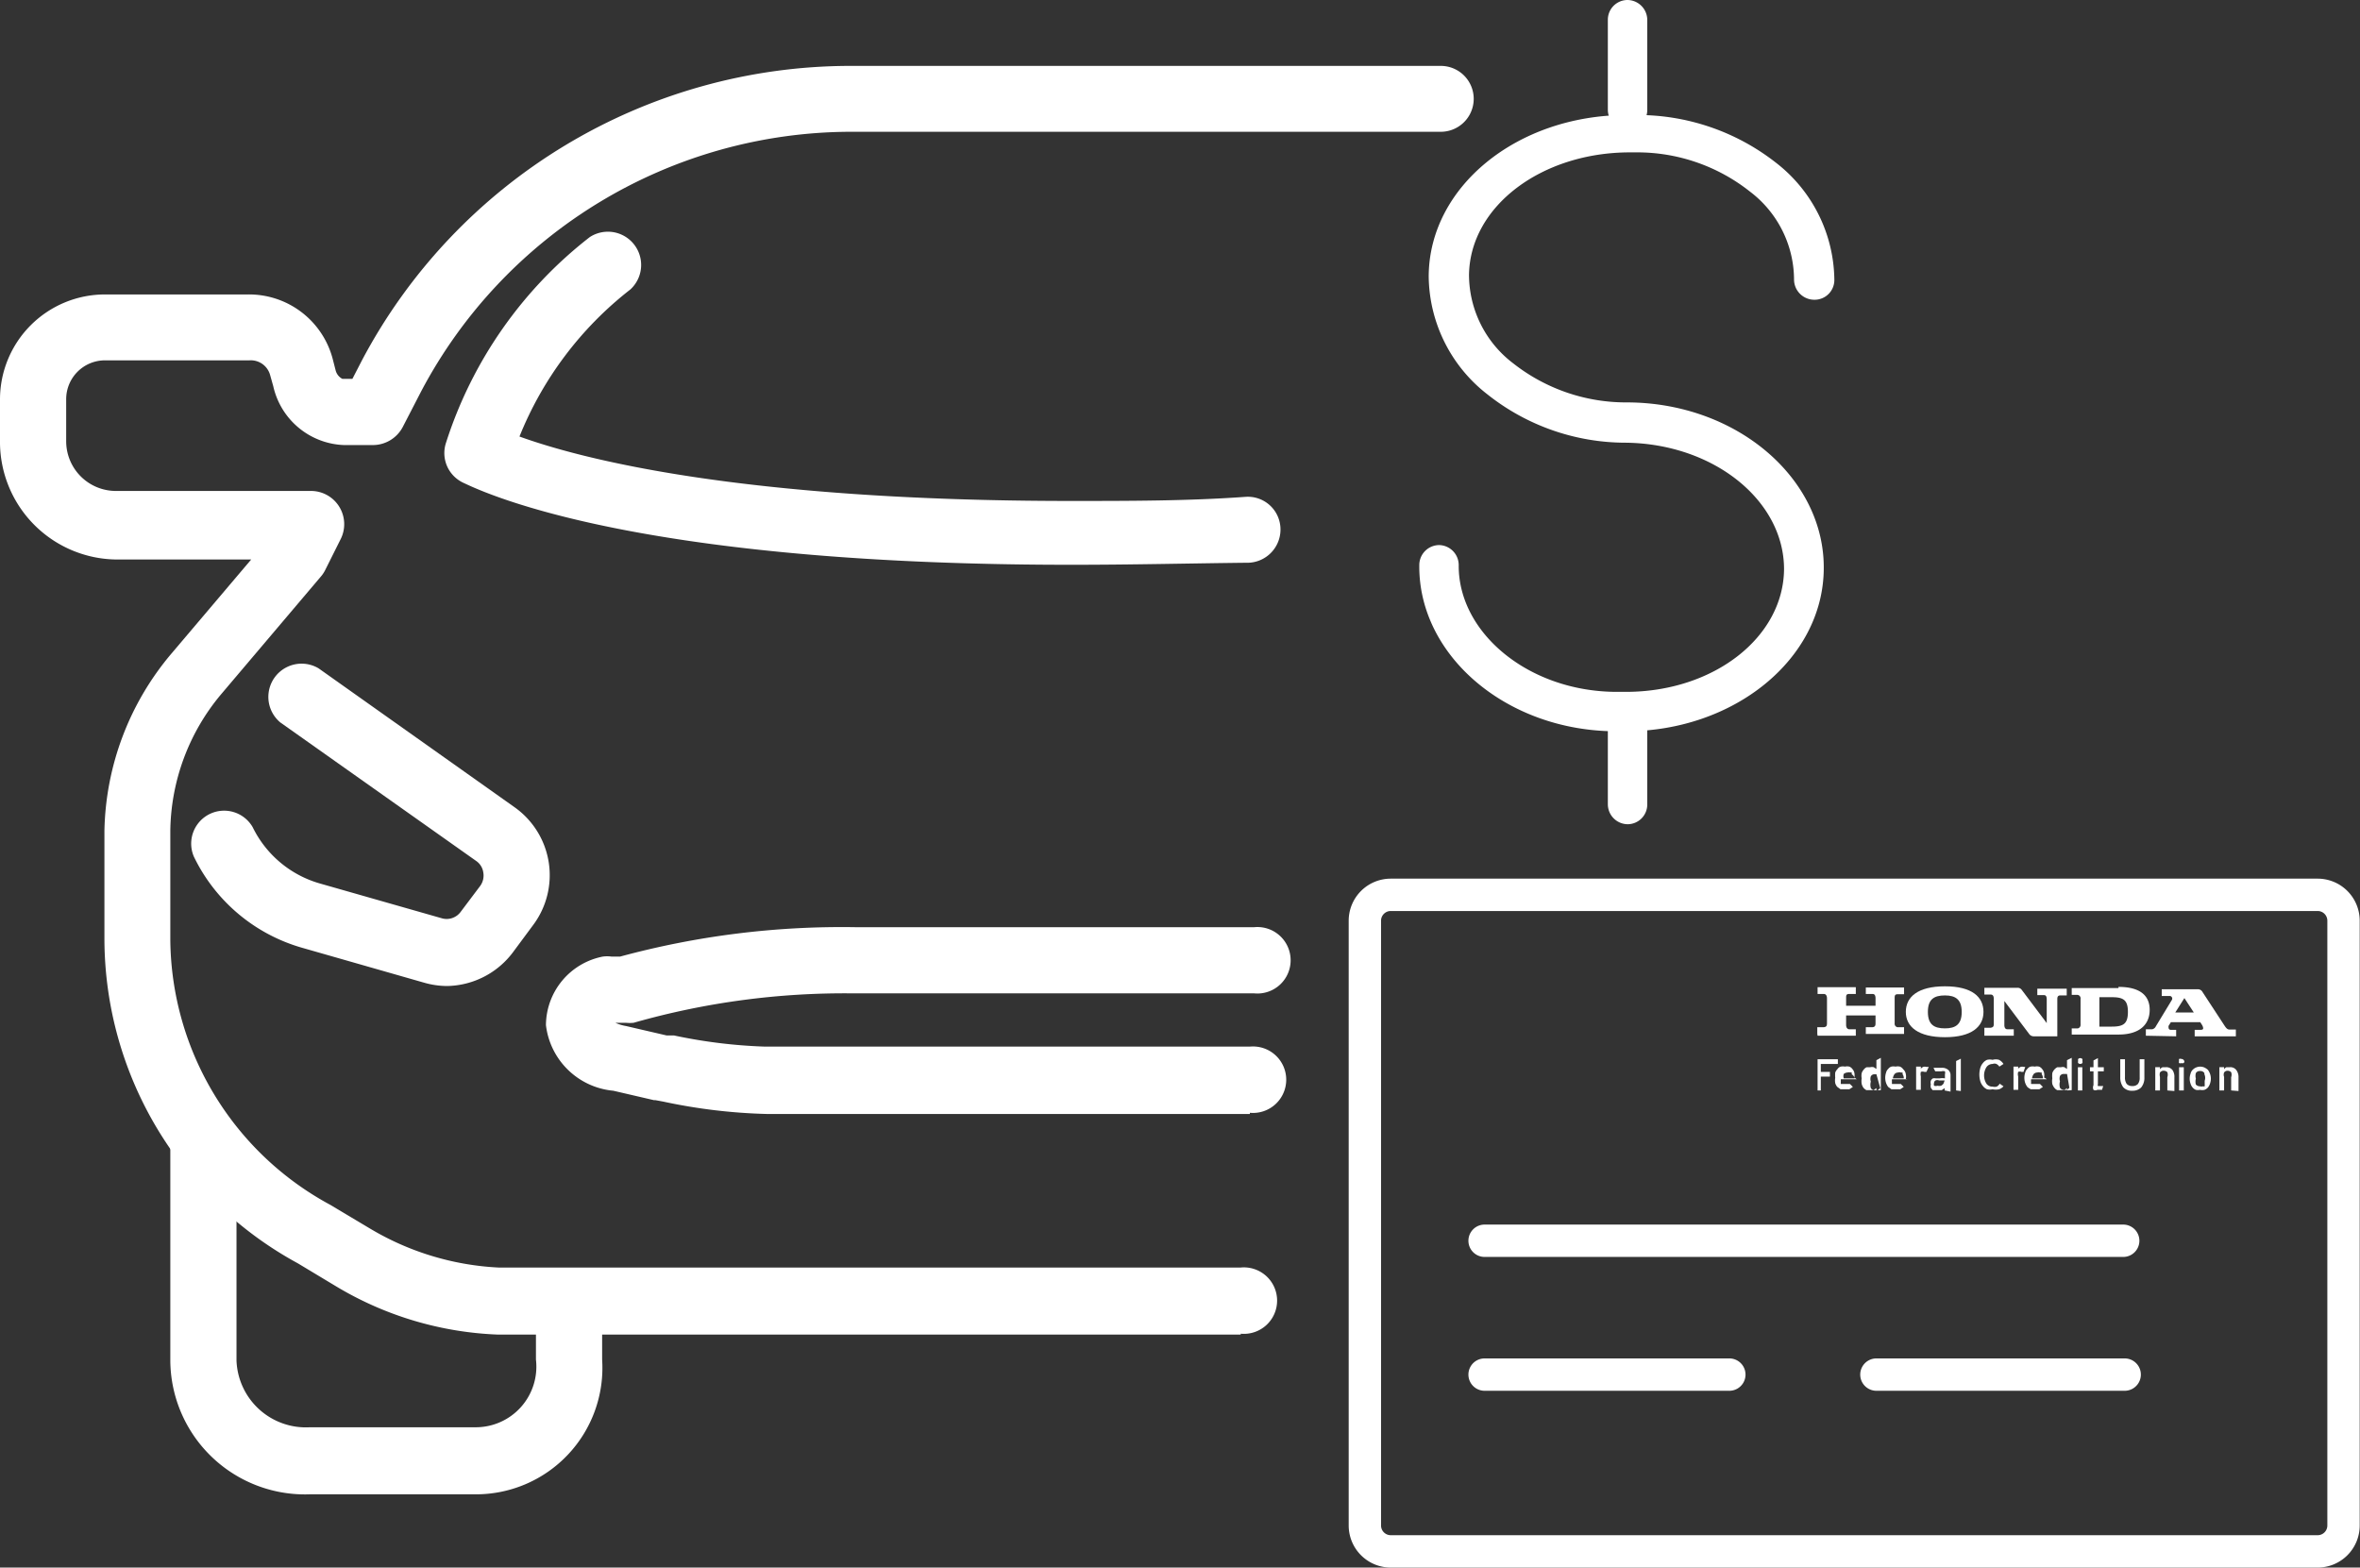 <svg id="Layer_1" data-name="Layer 1" xmlns="http://www.w3.org/2000/svg" viewBox="0 0 80.23 53.29"><rect x="0" y="0" width="80.23" height="53.29" fill="#333333" stroke="none"/><defs><style>.cls-1{fill:#ffffff;}.cls-2{fill:#ffffff;}.cls-3{fill:#ffffff;}.cls-4{fill:#ffffff;}</style></defs><path class="cls-1" d="M48.34,97.28H42.75A4.58,4.58,0,0,1,38,92.73V85.4a1.13,1.13,0,1,1,2.25,0v7.33A2.36,2.36,0,0,0,42.75,95h5.59a2.06,2.06,0,0,0,2.09-2.3v-1a1.13,1.13,0,1,1,2.25,0v1A4.3,4.3,0,0,1,48.34,97.28Z" transform="translate(-32.21 -46.48)"/><path class="cls-1" d="M74.39,91.85H49.14a11.53,11.53,0,0,1-5.47-1.62l0,0-1.33-.8a12.58,12.58,0,0,1-6.58-11V74.72a9.6,9.6,0,0,1,2.26-6l0,0,2.73-3.22H36.15a4,4,0,0,1-3.94-3.94V60.06a3.57,3.57,0,0,1,3.57-3.57h4.86a2.94,2.94,0,0,1,2.88,2.19l.1.39v0a.45.45,0,0,0,.23.29h.34l.33-.64v0a18.8,18.8,0,0,1,16.57-10H81.19a1.12,1.12,0,1,1,0,2.24H61.11a16.55,16.55,0,0,0-14.58,8.82L45.9,61a1.15,1.15,0,0,1-1,.61h-1a2.56,2.56,0,0,1-2.4-2l-.11-.39v0a.68.68,0,0,0-.7-.49H35.78a1.32,1.32,0,0,0-1.32,1.32v1.43a1.69,1.69,0,0,0,1.69,1.69h6.64a1.13,1.13,0,0,1,1,1.64l-.53,1.06a1.07,1.07,0,0,1-.15.22l-3.39,4A7.36,7.36,0,0,0,38,74.72v3.72a10.34,10.34,0,0,0,5.44,9l0,0,1.34.8a9.42,9.42,0,0,0,4.37,1.33H74.39a1.13,1.13,0,1,1,0,2.25Z" transform="translate(-32.21 -46.48)"/><path class="cls-1" d="M74.7,84.35H58.27a19,19,0,0,1-3.51-.42l-.27-.05h-.05l-1.38-.32a2.54,2.54,0,0,1-2.29-2.23A2.39,2.39,0,0,1,52.7,79,1.09,1.09,0,0,1,53,79l.29,0a28.78,28.78,0,0,1,8-1H74.85a1.13,1.13,0,1,1,0,2.25H61.21a26.13,26.13,0,0,0-7.46,1,1.27,1.27,0,0,1-.26,0h-.26l-.1,0a1.41,1.41,0,0,0,.36.11h0l1.38.32.25,0a17.5,17.5,0,0,0,3.1.38H74.7a1.13,1.13,0,1,1,0,2.25ZM47.41,80a2.87,2.87,0,0,1-.77-.11l-4.16-1.19A5.88,5.88,0,0,1,38.8,75.6a1.12,1.12,0,0,1,2-1,3.66,3.66,0,0,0,2.27,1.91l4.17,1.19a.59.59,0,0,0,.63-.22l.67-.89a.6.6,0,0,0,.1-.45.57.57,0,0,0-.24-.39l-6.66-4.71a1.13,1.13,0,0,1,1.3-1.84l6.66,4.72a2.83,2.83,0,0,1,.64,4l-.66.89A2.86,2.86,0,0,1,47.41,80ZM68.62,65.68c-13.78,0-19.26-2.12-20.62-2.77h0a1.13,1.13,0,0,1-.51-.43,1.11,1.11,0,0,1-.12-.94,14.4,14.4,0,0,1,4.89-7,1.13,1.13,0,0,1,1.38,1.78,12,12,0,0,0-3.77,5c2.07.75,7.51,2.19,18.75,2.19,2,0,4,0,5.94-.14a1.11,1.11,0,0,1,1.18,1.06,1.13,1.13,0,0,1-1.07,1.18C72.74,65.63,70.71,65.68,68.62,65.68ZM48.28,63Zm0,0Z" transform="translate(-32.21 -46.48)"/><path class="cls-2" d="M87.48,71.34h-.32c-3.73,0-6.74-2.58-6.7-5.66a.68.68,0,0,1,.67-.67h0a.68.68,0,0,1,.67.68C81.78,68,84.19,70,87.18,70h.3c3,0,5.36-1.86,5.38-4.17v0c0-2.33-2.38-4.26-5.37-4.3a7.56,7.56,0,0,1-4.71-1.64,5.14,5.14,0,0,1-2-4c0-3.05,3-5.5,6.73-5.5h.32A7.61,7.61,0,0,1,92.57,52a5.1,5.1,0,0,1,2,4,.67.67,0,0,1-.67.67h0A.69.69,0,0,1,93.2,56a3.77,3.77,0,0,0-1.49-3,6.17,6.17,0,0,0-3.87-1.34h-.22c-3,0-5.44,1.83-5.47,4.17a3.79,3.79,0,0,0,1.5,3,6.2,6.2,0,0,0,3.86,1.33c3.74,0,6.74,2.59,6.7,5.67v0C94.18,68.89,91.16,71.34,87.48,71.34Z" transform="translate(-32.21 -46.48)"/><path class="cls-2" d="M87.54,50.89h0a.68.68,0,0,1-.67-.68l0-3.06a.67.67,0,0,1,.67-.67h0a.68.68,0,0,1,.67.68l0,3.06A.67.67,0,0,1,87.54,50.89Z" transform="translate(-32.21 -46.48)"/><path class="cls-2" d="M87.54,74.5h0a.68.68,0,0,1-.67-.68l0-3.06a.67.67,0,0,1,.67-.67h0a.68.68,0,0,1,.67.68l0,3.07A.67.67,0,0,1,87.54,74.5Z" transform="translate(-32.21 -46.48)"/><path class="cls-1" d="M111,99.77H79.49a1.43,1.43,0,0,1-1.43-1.43V77.78a1.43,1.43,0,0,1,1.43-1.43H111a1.43,1.43,0,0,1,1.43,1.43V98.34A1.43,1.43,0,0,1,111,99.77ZM79.49,77.45a.33.33,0,0,0-.33.33V98.34a.33.33,0,0,0,.33.33H111a.33.33,0,0,0,.33-.33V77.78a.33.33,0,0,0-.33-.33Z" transform="translate(-32.21 -46.48)"/><path class="cls-1" d="M104.39,89.21H82.68a.55.55,0,0,1-.55-.55.55.55,0,0,1,.55-.55h21.71a.55.55,0,0,1,.55.55A.55.55,0,0,1,104.39,89.21Z" transform="translate(-32.21 -46.48)"/><path class="cls-1" d="M91,93.76H82.68a.55.55,0,0,1,0-1.1H91a.55.55,0,0,1,0,1.1Z" transform="translate(-32.21 -46.48)"/><path class="cls-1" d="M104.39,93.76H96a.55.55,0,0,1,0-1.1h8.44a.55.55,0,1,1,0,1.1Z" transform="translate(-32.21 -46.48)"/><path class="cls-3" d="M105.16,81.69v-.22l.22,0a.18.18,0,0,0,.12-.1l.54-.89a.09.09,0,0,0-.05-.14l-.29,0v-.23h1.24a.18.18,0,0,1,.15.1l.72,1.1c.06.09.1.16.18.17l.23,0v.23h-1.4v-.22l.17,0c.09,0,.16,0,.09-.15l-.07-.11h-1l-.08.13c0,.07,0,.12.07.13l.19,0v.22Zm1-.79h.63l-.32-.49-.31.49Z" transform="translate(-32.21 -46.48)"/><path class="cls-3" d="M104.23,80.07h-1.59v.23h.19a.12.12,0,0,1,.11.14v.87a.12.12,0,0,1-.09.13l-.21,0v.21h1.59c.74,0,1.06-.36,1.06-.84s-.32-.78-1.06-.78ZM104,81.38h-.42v-1H104c.39,0,.55.09.55.5s-.16.5-.55.5Z" transform="translate(-32.21 -46.48)"/><path class="cls-3" d="M94,81.69h1.3v-.22l-.23,0s-.1,0-.1-.15V81h1v.25c0,.07,0,.14-.1.15l-.23,0v.23h1.3v-.23l-.23,0a.12.12,0,0,1-.09-.13v-.84c0-.09,0-.15.1-.15l.22,0v-.23h-1.3v.22l.23,0c.08,0,.1.07.1.15v.25h-1v-.26c0-.09,0-.14.11-.14l.22,0v-.23H94v.23l.21,0c.08,0,.11.07.11.15v.82c0,.09,0,.15-.11.16l-.22,0v.22Z" transform="translate(-32.21 -46.48)"/><path class="cls-3" d="M97,80.88c0-.51.41-.87,1.33-.87s1.31.36,1.31.87-.41.86-1.31.86S97,81.39,97,80.88Zm1.33-.56c-.37,0-.58.13-.58.56s.21.56.58.56.57-.14.57-.56-.21-.56-.57-.56Z" transform="translate(-32.21 -46.48)"/><path class="cls-3" d="M99.67,81.69h1v-.22l-.22,0c-.07,0-.1-.06-.1-.14v-.82l.85,1.13a.19.19,0,0,0,.14.07h.81V80.46c0-.06,0-.14.1-.14l.22,0v-.23h-1v.22l.23,0c.08,0,.09.08.09.15v.8l-.85-1.13a.17.17,0,0,0-.14-.07H99.67v.23l.21,0c.08,0,.11.05.11.15v.82c0,.1,0,.14-.11.16l-.21,0v.22Z" transform="translate(-32.21 -46.48)"/><path class="cls-4" d="M94.11,82.65v.27h.31v.16h-.31v.47H94V82.49h.69v.16Z" transform="translate(-32.21 -46.48)"/><path class="cls-4" d="M95.33,83.17v0h-.54l0,.09a.43.43,0,0,0,0,.07l.07,0h.16l.08,0,.1.1-.12.08-.16,0-.14,0-.11-.08a.33.33,0,0,1-.07-.13.52.52,0,0,1,0-.18,1,1,0,0,1,0-.18.36.36,0,0,1,.08-.12.18.18,0,0,1,.11-.08.32.32,0,0,1,.14,0,.33.33,0,0,1,.15,0,.24.24,0,0,1,.11.09.27.27,0,0,1,.06.12.41.41,0,0,1,0,.16ZM95.16,83a.21.21,0,0,0,0-.06.1.1,0,0,0-.05,0,.15.15,0,0,0-.09,0,.21.21,0,0,0-.13.05.23.23,0,0,0,0,.15h.37A.22.22,0,0,0,95.16,83Z" transform="translate(-32.21 -46.48)"/><path class="cls-4" d="M96,83.55v-.08l-.1.07-.11,0-.13,0a.35.35,0,0,1-.1-.08.39.39,0,0,1-.06-.13.54.54,0,0,1,0-.19.48.48,0,0,1,0-.18.35.35,0,0,1,.07-.12.25.25,0,0,1,.1-.08l.12,0a.27.27,0,0,1,.12,0l.09.06v-.3l.15-.08v1.1ZM96,83s0,0,0,0l0,0,0,0h-.06a.14.14,0,0,0-.13.07.3.3,0,0,0,0,.18.41.41,0,0,0,0,.22.15.15,0,0,0,.14.07.19.19,0,0,0,.1,0l.08-.07Z" transform="translate(-32.21 -46.48)"/><path class="cls-4" d="M97.06,83.17v0h-.53a.24.24,0,0,0,0,.09.18.18,0,0,0,0,.07l.06,0h.16l.08,0,.1.1-.12.08-.16,0-.14,0-.11-.08a.54.54,0,0,1-.07-.13.55.55,0,0,1,0-.36.24.24,0,0,1,.07-.12.21.21,0,0,1,.11-.08.32.32,0,0,1,.14,0,.33.33,0,0,1,.15,0,.24.24,0,0,1,.11.09A.27.27,0,0,1,97,83a.41.41,0,0,1,0,.16ZM96.89,83l0-.06-.06,0a.13.13,0,0,0-.09,0,.17.17,0,0,0-.12.05.3.3,0,0,0-.06.15h.37A.22.22,0,0,0,96.89,83Z" transform="translate(-32.21 -46.48)"/><path class="cls-4" d="M97.7,82.92l0,0h-.07a.17.17,0,0,0-.12,0,.33.33,0,0,0,0,.15v.46h-.16v-.79h.16v.07a.24.24,0,0,1,.08-.06.2.2,0,0,1,.11,0h.08l0,0Z" transform="translate(-32.21 -46.48)"/><path class="cls-4" d="M98.32,83.55v-.08l-.1.07-.13,0H98l-.09,0-.06-.08a.24.24,0,0,1,0-.12.21.21,0,0,1,0-.12.18.18,0,0,1,.07-.08.23.23,0,0,1,.1,0l.13,0a.48.48,0,0,1,.18,0V83a.18.18,0,0,0,0-.1.21.21,0,0,0-.12,0h-.11l-.1,0-.06-.12.13,0,.15,0a.32.32,0,0,1,.22.07.24.24,0,0,1,.08.19v.55Zm0-.34-.08,0h-.11a.16.16,0,0,0-.12,0,.1.1,0,0,0-.05.08.18.18,0,0,0,0,.1.21.21,0,0,0,.12,0,.27.27,0,0,0,.12,0,.27.27,0,0,0,.08-.07Z" transform="translate(-32.21 -46.48)"/><path class="cls-4" d="M98.71,83.55v-1l.16-.08v1.1Z" transform="translate(-32.21 -46.48)"/><path class="cls-4" d="M100.17,83.51a.51.51,0,0,1-.22,0,.41.41,0,0,1-.19,0,.36.36,0,0,1-.14-.11.46.46,0,0,1-.09-.17.82.82,0,0,1,0-.44.46.46,0,0,1,.09-.17.36.36,0,0,1,.14-.11.41.41,0,0,1,.19,0,.38.38,0,0,1,.22,0,.4.4,0,0,1,.15.14l-.14.09a.28.28,0,0,0-.1-.09.17.17,0,0,0-.13,0,.25.25,0,0,0-.21.11.53.53,0,0,0,0,.56.24.24,0,0,0,.21.1.26.26,0,0,0,.14,0,.24.24,0,0,0,.1-.1l.13.09A.36.36,0,0,1,100.17,83.51Z" transform="translate(-32.21 -46.48)"/><path class="cls-4" d="M101,82.92l0,0h-.07a.13.13,0,0,0-.11,0,.25.25,0,0,0,0,.15v.46h-.16v-.79h.16v.07a.24.24,0,0,1,.08-.06.2.2,0,0,1,.11,0H101l.06,0Z" transform="translate(-32.21 -46.48)"/><path class="cls-4" d="M101.79,83.17v0h-.53a.24.24,0,0,0,0,.09.18.18,0,0,0,0,.07l.06,0h.16l.08,0,.1.1-.12.08-.16,0-.13,0a.5.5,0,0,1-.12-.08.54.54,0,0,1-.07-.13.55.55,0,0,1,0-.36.24.24,0,0,1,.07-.12.21.21,0,0,1,.11-.08.32.32,0,0,1,.14,0,.33.33,0,0,1,.15,0,.24.24,0,0,1,.11.09.27.27,0,0,1,.06.12.41.41,0,0,1,0,.16S101.79,83.16,101.79,83.17Zm-.17-.17,0-.06-.06,0a.13.13,0,0,0-.09,0,.17.17,0,0,0-.12.05.3.3,0,0,0-.06.15h.37A.22.22,0,0,0,101.62,83Z" transform="translate(-32.21 -46.48)"/><path class="cls-4" d="M102.48,83.55v-.08l-.1.07-.11,0-.12,0a.25.25,0,0,1-.1-.08.4.4,0,0,1-.07-.13.55.55,0,0,1,0-.19.9.9,0,0,1,0-.18.35.35,0,0,1,.07-.12.35.35,0,0,1,.1-.08l.13,0a.2.2,0,0,1,.11,0l.09.06v-.3l.16-.08v1.1Zm0-.56,0,0,0,0-.05,0h-.06a.14.14,0,0,0-.13.07.3.3,0,0,0,0,.18.41.41,0,0,0,0,.22.16.16,0,0,0,.14.07.17.17,0,0,0,.1,0l.08-.07Z" transform="translate(-32.21 -46.48)"/><path class="cls-4" d="M103,82.62a.1.1,0,0,1-.14,0,.08.08,0,0,1,0-.07.11.11,0,0,1,0-.07.1.1,0,0,1,.14,0,.11.11,0,0,1,0,.07A.08.08,0,0,1,103,82.62Zm-.15.93v-.79H103v.79Z" transform="translate(-32.21 -46.48)"/><path class="cls-4" d="M103.67,83.53l-.07,0h-.09a.14.14,0,0,1-.13,0,.19.19,0,0,1,0-.16V82.9h-.12v-.14h.12v-.23l.15-.08v.31h.2v.14h-.2v.43a.12.12,0,0,0,0,.07l.07,0h.06l.05,0Z" transform="translate(-32.21 -46.48)"/><path class="cls-4" d="M105,83.45a.41.41,0,0,1-.3.11.39.39,0,0,1-.31-.12.55.55,0,0,1-.1-.34v-.61h.16v.61a.37.37,0,0,0,.06.23.25.25,0,0,0,.19.07.24.24,0,0,0,.19-.07.34.34,0,0,0,.06-.22v-.62h.16v.62A.51.51,0,0,1,105,83.45Z" transform="translate(-32.21 -46.48)"/><path class="cls-4" d="M105.89,83.55V83.1a.25.25,0,0,0,0-.17.17.17,0,0,0-.12-.05.15.15,0,0,0-.13.06.27.27,0,0,0,0,.15v.46h-.16v-.79h.16v.07a.22.22,0,0,1,.09-.07l.11,0a.27.27,0,0,1,.22.09.4.4,0,0,1,.07.26v.46Z" transform="translate(-32.21 -46.48)"/><path class="cls-4" d="M106.44,82.62a.11.11,0,0,1-.07,0,.11.11,0,0,1-.08,0,.08.08,0,0,1,0-.07.11.11,0,0,1,0-.07.11.11,0,0,1,.08,0,.1.1,0,0,1,.1.1A.08.08,0,0,1,106.44,82.62Zm-.15.93v-.79h.16v.79Z" transform="translate(-32.21 -46.48)"/><path class="cls-4" d="M107.34,83.32a.4.4,0,0,1-.07.13.28.28,0,0,1-.12.08.33.33,0,0,1-.15,0,.35.35,0,0,1-.14,0,.28.28,0,0,1-.11-.08.33.33,0,0,1-.07-.13.5.5,0,0,1,0-.34.27.27,0,0,1,.07-.13.36.36,0,0,1,.4-.08.5.5,0,0,1,.12.08.54.54,0,0,1,.07.13.5.5,0,0,1,0,.34Zm-.19-.36a.16.16,0,0,0-.15-.07.15.15,0,0,0-.14.07.36.36,0,0,0,0,.19.39.39,0,0,0,0,.2.2.2,0,0,0,.15.06.11.11,0,0,0,.08,0,.18.18,0,0,0,.07,0,.79.79,0,0,0,0-.09s0-.06,0-.1A.29.29,0,0,0,107.15,83Z" transform="translate(-32.21 -46.48)"/><path class="cls-4" d="M108.06,83.55V83.1a.25.25,0,0,0,0-.17.17.17,0,0,0-.12-.05.14.14,0,0,0-.12.06.21.21,0,0,0,0,.15v.46h-.16v-.79h.16v.07a.19.19,0,0,1,.08-.07l.12,0a.25.25,0,0,1,.21.09.4.4,0,0,1,.08.26v.46Z" transform="translate(-32.21 -46.48)"/></svg>